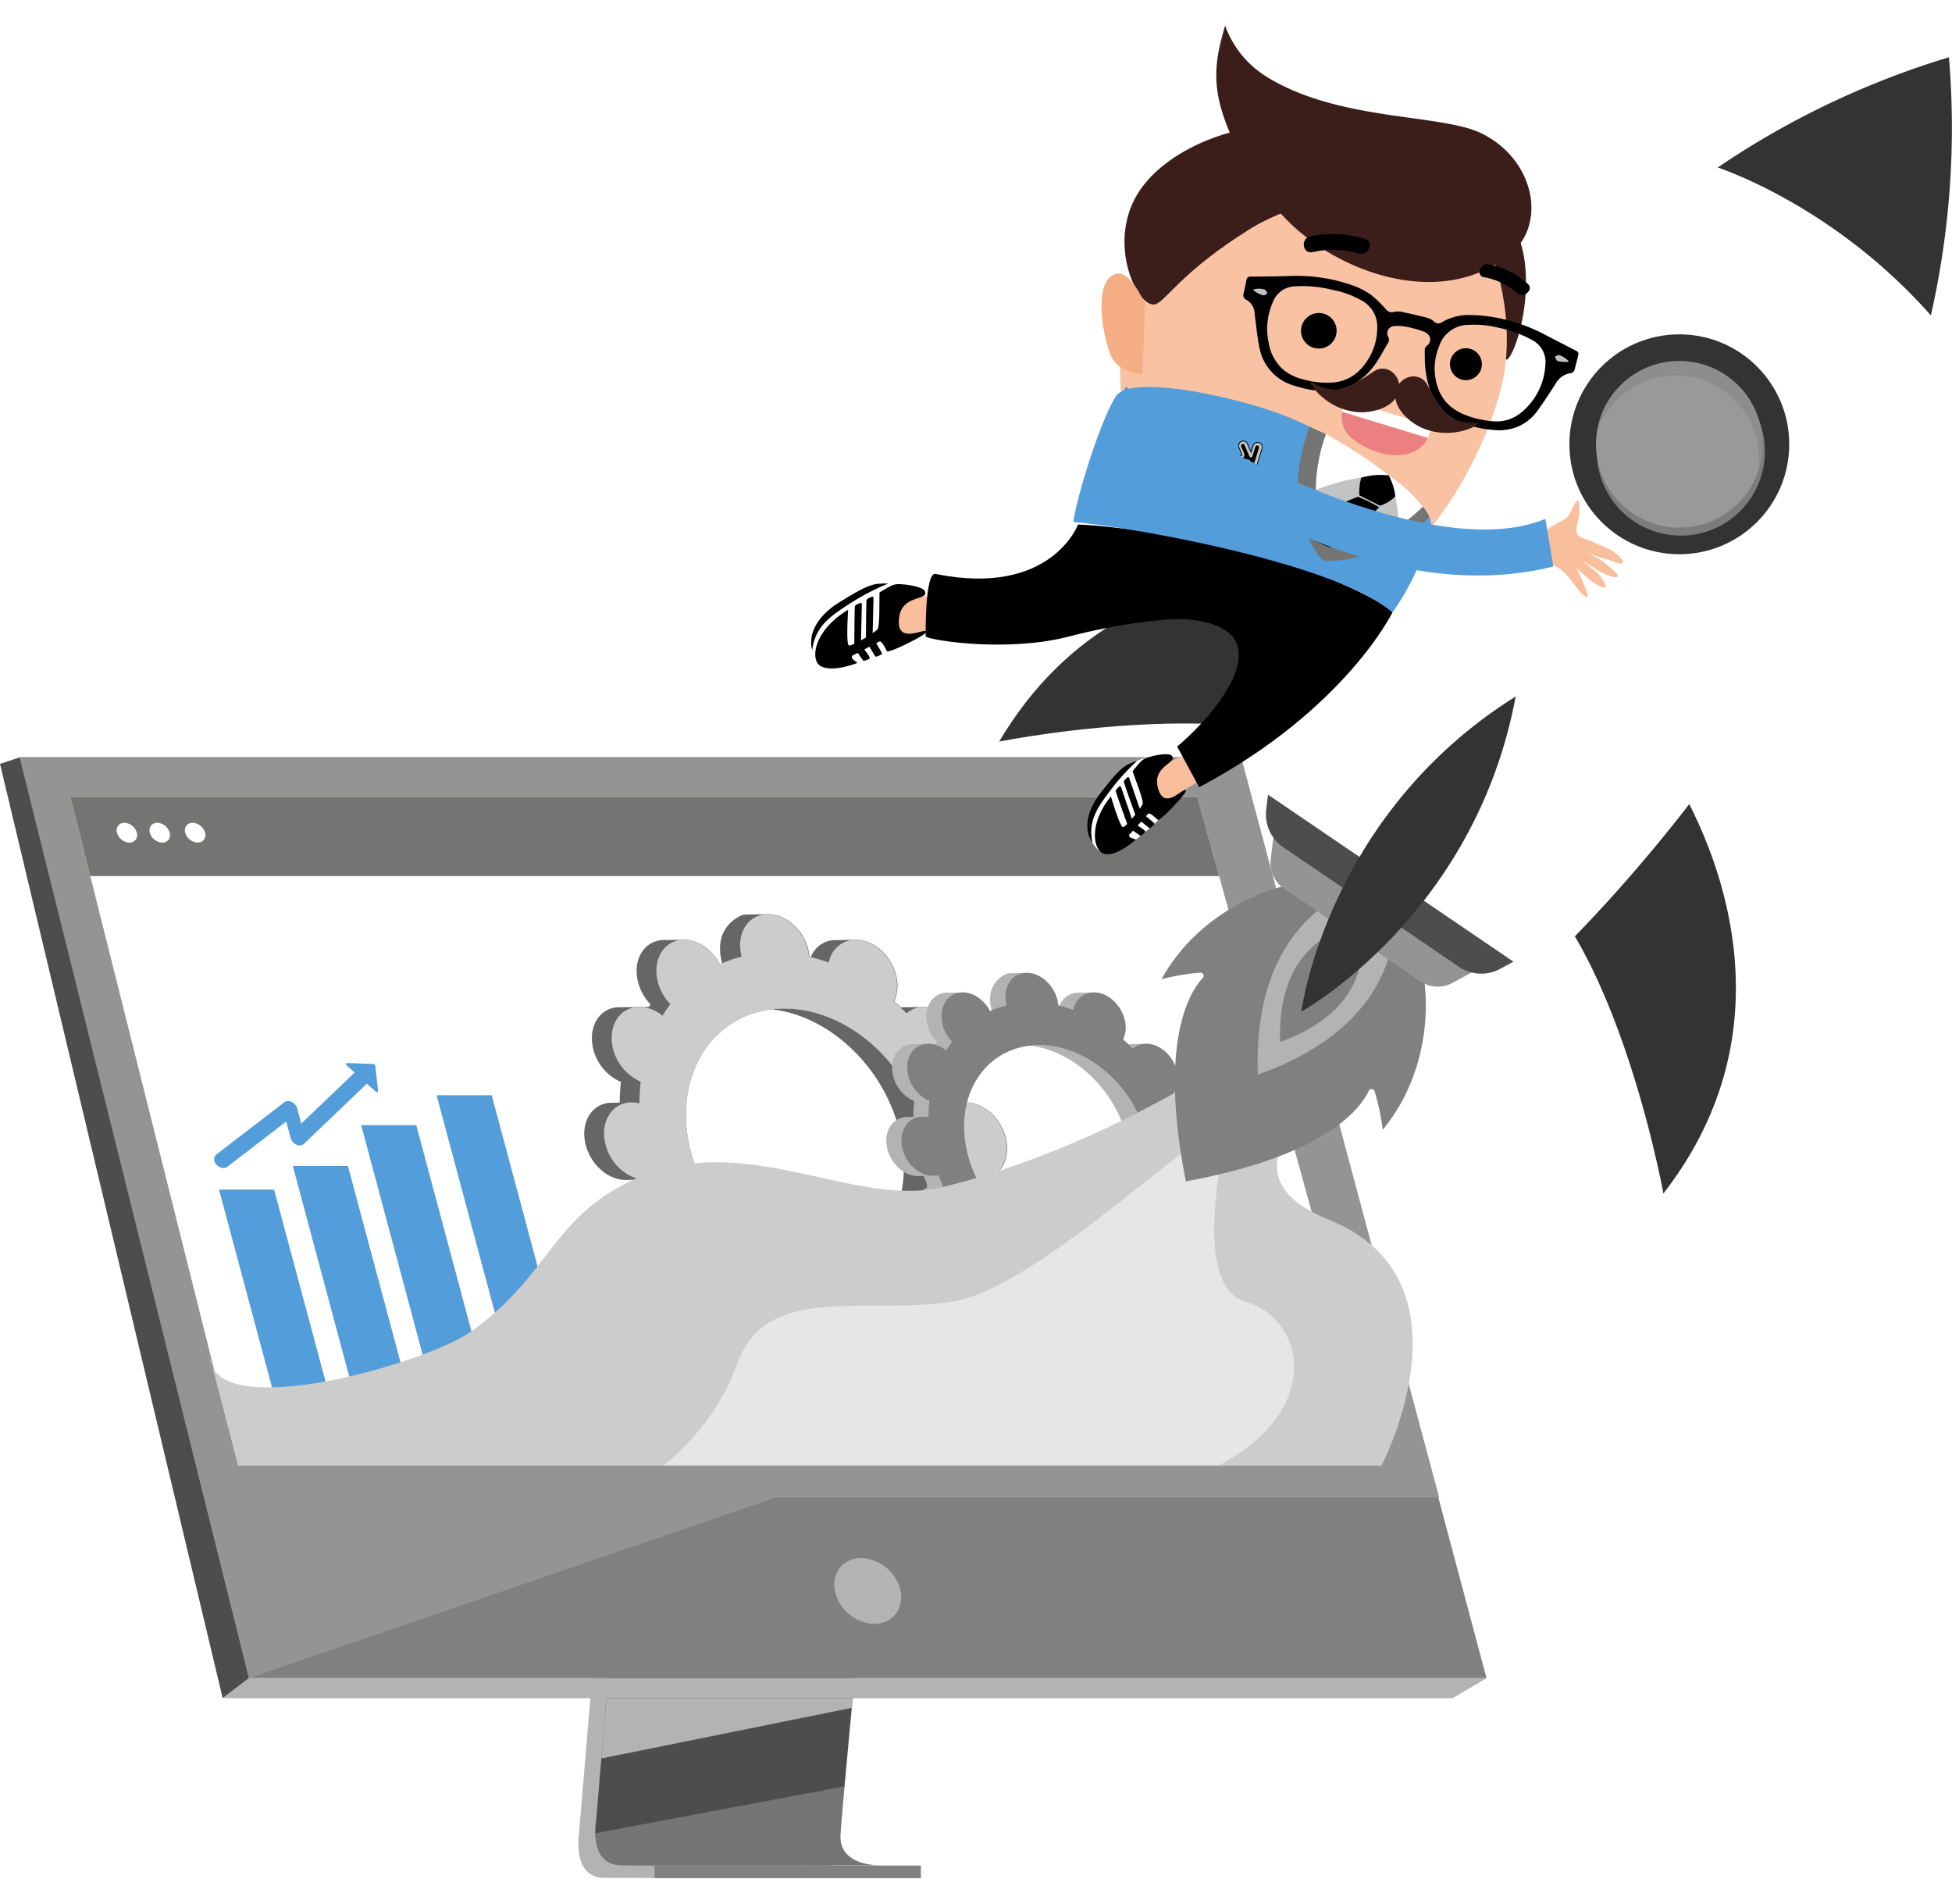 <svg xmlns="http://www.w3.org/2000/svg" xmlns:xlink="http://www.w3.org/1999/xlink" width="481" height="469" viewBox="0 0 481 469">
  <defs>
    <clipPath id="clip-path">
      <rect id="Rettangolo_209" data-name="Rettangolo 209" width="481" height="469" transform="translate(725 4313)" fill="#d9d9d9"/>
    </clipPath>
    <linearGradient id="linear-gradient" x1="-4.577" y1="-1.338" x2="-3.961" y2="-1.338" gradientUnits="objectBoundingBox">
      <stop offset="0" stop-color="#efefef"/>
      <stop offset="0.04" stop-color="#f0f0f0"/>
      <stop offset="0.5" stop-color="#fbfbfb"/>
      <stop offset="1" stop-color="#fff"/>
    </linearGradient>
  </defs>
  <g id="Raggruppa_317" data-name="Raggruppa 317" transform="translate(-725 -4313)">
    <g id="Gruppo_di_maschere_1" data-name="Gruppo di maschere 1" clip-path="url(#clip-path)">
      <g id="MrK_MARKETING_AUTOMATION" data-name="MrK MARKETING AUTOMATION" transform="translate(724.032 4305.635)">
        <path id="Tracciato_183" data-name="Tracciato 183" d="M158.072,287.543,143.6,459.569s-1.515,10.425,6.239,10.445c12.754.029,63.477,0,63.477,0s-9.6-2.168-9.482-7.057c.136-5.755,16.911-177.045,16.911-177.045l-62.679,1.626Z" fill="#b3b3b3"/>
        <path id="Tracciato_184" data-name="Tracciato 184" d="M217.435,466.892c-2.507.01-50.956.16-63.376,0-5.411-.068-6.36-4.811-6.408-7.884a15.143,15.143,0,0,1,.165-2.56l.378-4.472.958-11.4L150,430.509l1.089-12.937L152,406.652l10.28-122.236,62.679-1.626S217.9,354.472,212.9,406.652c-.557,5.813-1.089,11.389-1.578,16.592-.16,1.66-.31,3.286-.46,4.869-.465,4.937-.886,9.472-1.254,13.475-.194,2.11-.373,4.07-.537,5.866-.639,7.037-1.012,11.529-1.016,12.386a7.438,7.438,0,0,0,.121,1.394c1.031,5.484,8.315,5.663,9.259,5.663Z" fill="#4d4d4d"/>
        <path id="Tracciato_185" data-name="Tracciato 185" d="M5.856,193.932,41.1,335.489l4.826,19.384L62.335,420.8H367.269l-60.5-226.873Z" fill="gray"/>
        <path id="Tracciato_186" data-name="Tracciato 186" d="M5.852,193.932.968,195.558,55.84,425.732l6.5-4.927Z" fill="#4d4d4d"/>
        <path id="Tracciato_187" data-name="Tracciato 187" d="M55.84,425.732H358.9l8.368-4.927H62.335Z" fill="#b3b3b3"/>
        <rect id="Rettangolo_218" data-name="Rettangolo 218" width="65.617" height="3.117" transform="translate(162.268 466.959)" fill="gray"/>
        <path id="Tracciato_188" data-name="Tracciato 188" d="M211.2,425.727l-.339,2.386-61.706,12.468L150,430.514l.4-4.787Z" fill="#b3b3b3"/>
        <path id="Tracciato_189" data-name="Tracciato 189" d="M217.435,466.892c-2.507.01-50.956.16-63.376,0-5.411-.068-6.36-4.811-6.408-7.884l61.416-11.553c-.639,7.037-1.012,11.529-1.016,12.386a7.438,7.438,0,0,0,.121,1.394c1.031,5.484,8.315,5.663,9.259,5.663Z" fill="#b3b3b3" opacity="0.4"/>
        <path id="Tracciato_190" data-name="Tracciato 190" d="M196.289,374.877,62.335,420.8,45.922,354.873Z" fill="#b3b3b3" opacity="0.4"/>
        <path id="Tracciato_191" data-name="Tracciato 191" d="M5.852,193.932H306.773l48.822,182.335H51.247Z" fill="#949494"/>
        <path id="Tracciato_192" data-name="Tracciato 192" d="M222.885,399.315a10.313,10.313,0,0,0-9.67-8.1c-4.472,0-7.391,3.625-6.524,8.1a10.313,10.313,0,0,0,9.67,8.1C220.833,407.412,223.751,403.787,222.885,399.315Z" fill="#b3b3b3"/>
        <path id="Tracciato_193" data-name="Tracciato 193" d="M341.4,368.367H59.654L27.748,241.258,25.3,231.51l-2.086-8.315L18.32,203.7H296.008l5.372,19.5,2.294,8.315,2.686,9.748Z" fill="#fff"/>
        <path id="Tracciato_194" data-name="Tracciato 194" d="M301.381,223.195H23.213L18.32,203.7H296.008Z" fill="#747473"/>
        <g id="Raggruppa_223" data-name="Raggruppa 223">
          <path id="Tracciato_195" data-name="Tracciato 195" d="M31.635,210.073a1.843,1.843,0,0,0-1.83,2.439,3.33,3.33,0,0,0,3.044,2.439,1.843,1.843,0,0,0,1.83-2.439A3.33,3.33,0,0,0,31.635,210.073Z" fill="#fff"/>
          <path id="Tracciato_196" data-name="Tracciato 196" d="M39.732,210.073a1.843,1.843,0,0,0-1.83,2.439,3.33,3.33,0,0,0,3.044,2.439,1.843,1.843,0,0,0,1.83-2.439A3.33,3.33,0,0,0,39.732,210.073Z" fill="#fff"/>
          <path id="Tracciato_197" data-name="Tracciato 197" d="M51.5,212.508a3.33,3.33,0,0,0-3.044-2.439,1.843,1.843,0,0,0-1.83,2.439,3.33,3.33,0,0,0,3.044,2.439A1.843,1.843,0,0,0,51.5,212.508Z" fill="#fff"/>
        </g>
        <path id="Tracciato_198" data-name="Tracciato 198" d="M229.37,288.53c3.185,18.053-7.357,32.69-23.537,32.69-1.055,0-2.134-.726-3.18-.852,14.409-1.738,23.455-14.961,20.483-31.838s-16.892-30.763-31.915-32.5a25.733,25.733,0,0,1,3.083-.184c16.18,0,31.881,14.636,35.066,32.685Z" fill="#666"/>
        <path id="Tracciato_199" data-name="Tracciato 199" d="M242.313,297.969c4.608,0,7.594-4.259,6.665-9.511s-5.411-9.511-10.019-9.511c-.232,0-.455.019-.678.039a61,61,0,0,0-2.372-5.677c2.323-1.607,3.538-4.753,2.9-8.373-.9-5.1-5.15-9.259-9.608-9.5l-5.426.068a7.1,7.1,0,0,0-.8.044q-.82-.777-1.665-1.51a9.388,9.388,0,0,0,.644-5.648c-.924-5.251-5.411-9.511-10.019-9.511h-.106l-4.521.087c-.131,0-.257-.01-.387-.01-.227,0-.45.01-.673.029h0a6.459,6.459,0,0,0-3.335,1.292,6.933,6.933,0,0,0-2.149,2.856c-.111-.024-.218-.053-.324-.077-.029-.319-.073-.644-.126-.968-.924-5.251-5.411-9.511-10.019-9.511l-4.951.082h-.068c-.077,0-.155,0-.232,0h-.092a6.571,6.571,0,0,0-1.045.126h0c-.218.077-7.492,2.715-5,11.882l-.508.223a12.378,12.378,0,0,0-4.032-4.506c-3.2-1.96-5.29-1.5-5.566-1.462l-4.317.019h0c-4.5.121-7.391,4.332-6.476,9.511a12.331,12.331,0,0,0,3.272,6.36c-.15.2-.3.407-.445.615l-1.5.015q-.334-.029-.668-.029a6.541,6.541,0,0,0-.823.048l-3.819.039h-.378c-.184,0-.358,0-.532.019h-.01c-.15.01-.3.024-.44.044-4.037.561-6.539,4.574-5.682,9.448a11.946,11.946,0,0,0,6.984,8.9,48.6,48.6,0,0,0-.3,5.092l-1.67.029c-.073,0-.145,0-.218,0-.174,0-.344.01-.513.019h-.319a.1.1,0,0,0,0,.029c-4.133.474-6.713,4.53-5.842,9.467.924,5.251,5.411,9.511,10.019,9.511l1.873-.029q.661,1.837,1.438,3.625c-3.223,1.176-5.092,4.806-4.332,9.109.891,5.053,5.072,9.182,9.491,9.491h.01c.174.01.344.019.518.019.227,0,.455-.015.673-.034l4.235-.044h.111a6.882,6.882,0,0,0,1.665-.2c.687.692,1.384,1.37,2.1,2.028a9.2,9.2,0,0,0-.862,6.089c.924,5.256,5.411,9.511,10.019,9.511l4.908-.077h.111a6.511,6.511,0,0,0,6.089-4.017c.557.15,1.113.29,1.675.421.029.315.068.639.126.968.924,5.251,5.411,9.511,10.019,9.511l5.009-.077h.339v-.01c4.414-.2,7.231-4.38,6.331-9.5-.058-.324-.126-.649-.213-.968.16-.039.319-.087.479-.126a9.894,9.894,0,0,0,7.4,3.882l4.826-.087c.063,0,.126.01.189.01,4.608,0,7.594-4.259,6.665-9.511a12.278,12.278,0,0,0-2.386-5.343c.624-.8,1.21-1.631,1.767-2.493h5.769c4.608,0,7.594-4.259,6.665-9.511a12.068,12.068,0,0,0-6.394-8.639c.126-1.346.189-2.71.2-4.1.232.019.46.039.692.039ZM205.63,320.533c-16.229,0-31.935-14.481-35.086-32.351s7.449-32.351,23.678-32.351,31.935,14.486,35.086,32.351-7.449,32.351-23.678,32.351Z" fill="#666"/>
        <path id="Tracciato_200" data-name="Tracciato 200" d="M242.206,297.969c4.608,0,7.589-4.259,6.665-9.511s-5.411-9.511-10.019-9.511c-.232,0-.455.019-.678.039a60.987,60.987,0,0,0-2.372-5.677c2.323-1.607,3.543-4.753,2.9-8.373-.924-5.251-5.411-9.511-10.019-9.511a6.46,6.46,0,0,0-4.322,1.583q-1.532-1.554-3.161-2.972a9.389,9.389,0,0,0,.644-5.648c-.924-5.251-5.411-9.511-10.019-9.511a6.7,6.7,0,0,0-6.612,5.61,42.085,42.085,0,0,0-4.893-1.428c-.029-.319-.068-.639-.126-.968-.924-5.251-5.411-9.511-10.019-9.511s-7.589,4.259-6.665,9.511c.058.329.131.649.213.968a31.317,31.317,0,0,0-5.353,1.844c-1.844-3.524-5.29-6.026-8.819-6.026-4.608,0-7.589,4.259-6.665,9.511a12.3,12.3,0,0,0,3.272,6.36,34.3,34.3,0,0,0-1.931,2.856,9.159,9.159,0,0,0-5.7-2.183c-4.608,0-7.589,4.259-6.665,9.511a11.946,11.946,0,0,0,6.984,8.9,48.427,48.427,0,0,0-.31,5.353,8,8,0,0,0-1.883-.242c-4.608,0-7.589,4.259-6.665,9.511s5.411,9.511,10.019,9.511a6.761,6.761,0,0,0,1.8-.242c.46,1.3.968,2.58,1.515,3.833-3.228,1.176-5.092,4.806-4.332,9.109.924,5.251,5.411,9.511,10.019,9.511a6.445,6.445,0,0,0,4.908-2.154q1.859,2.055,3.872,3.906a9.2,9.2,0,0,0-.862,6.089c.924,5.251,5.411,9.511,10.019,9.511a6.7,6.7,0,0,0,6.607-5.59,42.492,42.492,0,0,0,6.176,1.912c.029.319.073.639.126.968.924,5.251,5.411,9.511,10.019,9.511s7.589-4.259,6.665-9.511c-.058-.329-.131-.649-.213-.968a31.039,31.039,0,0,0,4.559-1.5c1.926,3.069,5.1,5.174,8.33,5.174,4.608,0,7.589-4.259,6.665-9.511a12.2,12.2,0,0,0-2.386-5.343,34.829,34.829,0,0,0,2.72-4.037,8.836,8.836,0,0,0,4.821,1.544c4.608,0,7.589-4.259,6.665-9.511a12.059,12.059,0,0,0-6.394-8.639c.121-1.341.189-2.71.2-4.1.232.019.46.039.692.039ZM205.63,320.533c-16.229,0-31.935-14.486-35.086-32.351s7.449-32.351,23.678-32.351,31.935,14.481,35.086,32.351-7.449,32.351-23.678,32.351Z" fill="#ccc"/>
        <g id="Raggruppa_224" data-name="Raggruppa 224">
          <path id="Tracciato_201" data-name="Tracciato 201" d="M283.923,289.828c2.435,13.8-5.624,24.989-18,24.989a23.418,23.418,0,0,1-2.43-.649c11.016-1.326,17.932-11.437,15.658-24.341s-12.913-23.523-24.4-24.849a19.83,19.83,0,0,1,2.357-.14C269.485,264.838,281.488,276.029,283.923,289.828Z" fill="#b3b3b3"/>
          <path id="Tracciato_202" data-name="Tracciato 202" d="M293.816,297.044c3.524,0,5.8-3.257,5.1-7.27s-4.138-7.27-7.662-7.27c-.179,0-.348.015-.518.029a45.08,45.08,0,0,0-1.815-4.342,6.25,6.25,0,0,0,2.217-6.4c-.687-3.9-3.935-7.076-7.347-7.265l-4.148.053a5.039,5.039,0,0,0-.61.034c-.421-.4-.842-.779-1.273-1.157a7.164,7.164,0,0,0,.494-4.317c-.707-4.017-4.138-7.27-7.662-7.27h-.082l-3.456.063c-.1,0-.2-.01-.3-.01-.174,0-.344.01-.513.024h0a4.884,4.884,0,0,0-2.551.992,5.337,5.337,0,0,0-1.646,2.183c-.082-.019-.165-.044-.247-.058-.019-.242-.053-.489-.1-.741-.707-4.017-4.138-7.27-7.657-7.27l-3.785.063h-.048c-.058,0-.121,0-.179,0h-.073a4.86,4.86,0,0,0-.8.1h0c-.165.058-5.731,2.076-3.828,9.085l-.387.169a9.479,9.479,0,0,0-3.083-3.446c-2.449-1.5-4.041-1.147-4.254-1.118l-3.3.015h0c-3.441.092-5.648,3.311-4.951,7.27a9.425,9.425,0,0,0,2.5,4.864c-.116.155-.227.31-.339.469l-1.147.01c-.169-.015-.339-.024-.508-.024a5.365,5.365,0,0,0-.629.034l-2.919.029h-.286q-.211,0-.407.015h-.01c-.111.01-.227.019-.339.034-3.088.431-5,3.5-4.342,7.221a9.131,9.131,0,0,0,5.339,6.8,36.536,36.536,0,0,0-.232,3.891l-1.278.019c-.053,0-.111,0-.165,0-.136,0-.261,0-.392.015h-.242v.019c-3.161.363-5.13,3.465-4.467,7.236.707,4.017,4.138,7.27,7.662,7.27l1.433-.024c.339.939.7,1.863,1.1,2.768-2.464.9-3.891,3.674-3.311,6.965.682,3.862,3.877,7.018,7.255,7.255h.01c.131.01.261.015.4.015.174,0,.348-.01.513-.024l3.238-.034h.082a5.181,5.181,0,0,0,1.273-.155c.523.532,1.06,1.05,1.6,1.549a7.016,7.016,0,0,0-.658,4.656c.707,4.017,4.138,7.27,7.662,7.27l3.751-.058h.082a4.982,4.982,0,0,0,4.656-3.069c.426.116.852.223,1.283.319.024.242.053.489.1.741.707,4.017,4.138,7.27,7.662,7.27l3.828-.058h.261v0c3.374-.155,5.527-3.344,4.84-7.265-.044-.247-.1-.494-.165-.741.121-.029.242-.068.368-.1a7.564,7.564,0,0,0,5.653,2.967l3.693-.063c.048,0,.1,0,.145,0,3.524,0,5.8-3.257,5.1-7.27a9.363,9.363,0,0,0-1.825-4.085c.479-.61.924-1.249,1.35-1.907h4.409c3.524,0,5.8-3.257,5.1-7.275a9.227,9.227,0,0,0-4.888-6.607q.145-1.539.15-3.136c.174.015.353.029.528.029Zm-28.043,17.25c-12.405,0-24.413-11.074-26.824-24.733s5.7-24.733,18.1-24.733,24.418,11.074,26.824,24.733S278.178,314.294,265.773,314.294Z" fill="#b3b3b3"/>
          <path id="Tracciato_203" data-name="Tracciato 203" d="M293.734,297.044c3.524,0,5.8-3.257,5.1-7.27s-4.138-7.275-7.662-7.275c-.179,0-.348.015-.518.029a45.6,45.6,0,0,0-1.815-4.342,6.261,6.261,0,0,0,2.222-6.4c-.707-4.017-4.138-7.27-7.662-7.27a4.936,4.936,0,0,0-3.306,1.21c-.779-.794-1.588-1.549-2.415-2.27a7.16,7.16,0,0,0,.494-4.317c-.707-4.017-4.138-7.275-7.662-7.275a5.12,5.12,0,0,0-5.053,4.288,32.056,32.056,0,0,0-3.741-1.094c-.019-.242-.053-.489-.1-.741-.707-4.017-4.138-7.27-7.662-7.27s-5.8,3.257-5.1,7.27a7.461,7.461,0,0,0,.165.741,23.834,23.834,0,0,0-4.09,1.408c-1.408-2.7-4.046-4.608-6.742-4.608-3.524,0-5.8,3.257-5.1,7.275a9.443,9.443,0,0,0,2.5,4.864c-.523.7-1.016,1.428-1.476,2.183a7.02,7.02,0,0,0-4.361-1.67c-3.524,0-5.8,3.257-5.1,7.27a9.131,9.131,0,0,0,5.339,6.8,36.484,36.484,0,0,0-.237,4.09,6.033,6.033,0,0,0-1.437-.184c-3.524,0-5.8,3.257-5.1,7.275s4.138,7.27,7.657,7.27a5.268,5.268,0,0,0,1.375-.184q.53,1.488,1.157,2.933c-2.468.9-3.891,3.674-3.311,6.96.707,4.017,4.138,7.27,7.662,7.27a4.92,4.92,0,0,0,3.751-1.65c.944,1.045,1.936,2.042,2.962,2.986a7.021,7.021,0,0,0-.658,4.656c.707,4.017,4.138,7.27,7.657,7.27A5.127,5.127,0,0,0,256.533,323a32.632,32.632,0,0,0,4.724,1.462c.019.242.053.489.1.741.707,4.017,4.138,7.27,7.657,7.27s5.8-3.257,5.1-7.27a7.46,7.46,0,0,0-.165-.741,24.476,24.476,0,0,0,3.485-1.147,7.89,7.89,0,0,0,6.37,3.954c3.524,0,5.8-3.257,5.1-7.27a9.363,9.363,0,0,0-1.825-4.085,26.263,26.263,0,0,0,2.076-3.088,6.743,6.743,0,0,0,3.688,1.181c3.524,0,5.8-3.257,5.1-7.27a9.227,9.227,0,0,0-4.888-6.607c.092-1.026.145-2.072.15-3.136.174.015.353.029.528.029Zm-27.961,17.25c-12.405,0-24.418-11.074-26.824-24.733s5.7-24.733,18.1-24.733,24.413,11.074,26.824,24.733S278.178,314.294,265.773,314.294Z" fill="gray"/>
        </g>
        <g id="Raggruppa_225" data-name="Raggruppa 225">
          <path id="Tracciato_204" data-name="Tracciato 204" d="M54.935,300.427l15.285,57.05H83.8l-15.29-57.05Z" fill="#549ddb"/>
          <path id="Tracciato_205" data-name="Tracciato 205" d="M73.119,294.6l16.848,62.877h13.576L86.7,294.6Z" fill="#549ddb"/>
          <path id="Tracciato_206" data-name="Tracciato 206" d="M89.967,284.566,109.5,357.477h13.576l-19.534-72.911Z" fill="#549ddb"/>
          <path id="Tracciato_207" data-name="Tracciato 207" d="M122.129,277.181H108.548l19.539,72.906h13.576Z" fill="#549ddb"/>
          <path id="Tracciato_208" data-name="Tracciato 208" d="M56.943,294.852l14.549-11.185,1.1,4.1a2.529,2.529,0,0,0,1.418,1.6,1.648,1.648,0,0,0,1.825-.179l15.541-14.854,2.173,1.955c.261.237.62.131.586-.179l-.7-6.219a.5.5,0,0,0-.455-.416l-6.452-.208c-.315-.01-.392.353-.126.6l1.941,1.742L75.2,284.17l-1.007-3.761a2.536,2.536,0,0,0-1.346-1.563,1.756,1.756,0,0,0-1.8.058L54.223,291.836a1.68,1.68,0,0,0,.111,2.464,2.4,2.4,0,0,0,1.728.828,1.429,1.429,0,0,0,.881-.281Z" fill="#549ddb"/>
        </g>
        <path id="Tracciato_209" data-name="Tracciato 209" d="M52.728,341.873l.571,2.222A6.033,6.033,0,0,1,52.728,341.873Z" fill="#c1e0ff"/>
        <path id="Tracciato_210" data-name="Tracciato 210" d="M341.418,368.348H59.639L53.3,344.094c5.842,12.541,53.308-1.181,63.952-8.814,19.452-14.046,19.6-27.874,39.732-37.259,27.264-12.72,54.528,7.2,76.454,1.757,67.248-16.659,123-71.154,124.714-72.872-18.881,43.711-64.881,66.711-29.52,81.042,36.688,14.869,12.792,60.4,12.792,60.4Z" fill="#ccc"/>
        <path id="Tracciato_211" data-name="Tracciato 211" d="M301.361,368.348H164.577c5.842-4.8,13.828-13.112,18.058-25.042,7.163-20.135,31.635-11.824,53.241-15.3,21.64-3.475,65.288-47.529,66.783-42.452.8,2.715-8.959,38.512,5.372,42.564,14.152,3.979,19.564,26.335-6.665,40.235Z" fill="#e6e6e6"/>
        <path id="Tracciato_212" data-name="Tracciato 212" d="M351.979,249.418l-34.834-23.7s-19.564,4.2-29.97,22.879a58.546,58.546,0,0,1,9.569-1.607.779.779,0,0,1,.6,1.316c-3.32,3.557-10.909,15.851-4.167,50.1,34.331-6.3,42.98-17.874,45.066-22.274a.782.782,0,0,1,1.447.073A58.9,58.9,0,0,1,341.7,285.7c13.552-16.543,10.271-36.276,10.271-36.276Z" fill="gray"/>
        <path id="Tracciato_213" data-name="Tracciato 213" d="M343.7,223.925v.01s-34.355,2.527-32.791,48.192v-.01C353.963,256.8,343.7,223.925,343.7,223.925Z" fill="#b3b3b3"/>
        <path id="Tracciato_214" data-name="Tracciato 214" d="M336,235.241h0s-20.527,1.52-19.593,28.808h0C342.134,254.887,336,235.241,336,235.241Z" fill="gray"/>
        <g id="Raggruppa_226" data-name="Raggruppa 226">
          <path id="Tracciato_215" data-name="Tracciato 215" d="M314.875,212.483l-.789,6.607a7.582,7.582,0,0,0,3.267,7.173l16.79,11.423.024.019,16.79,11.423a7.6,7.6,0,0,0,7.875.4l5.856-3.161-49.8-33.88Z" fill="#949494"/>
          <path id="Tracciato_216" data-name="Tracciato 216" d="M314,198.336l-1.021,8.514a9.782,9.782,0,0,0,4.206,9.245l21.625,14.714.034.024,21.625,14.714a9.767,9.767,0,0,0,10.14.518l7.546-4.075L314,198.341Z" fill="#4d4d4d"/>
        </g>
        <g id="Raggruppa_227" data-name="Raggruppa 227">
          <path id="Tracciato_217" data-name="Tracciato 217" d="M409.813,193s41.842,55.893,1.041,108.4c0,0-14.109-78.1-45.947-85.1L409.813,193Z" fill="#333"/>
          <path id="Tracciato_218" data-name="Tracciato 218" d="M348.388,151.213s-67.354-18.387-101.21,38.841c0,0,77.828-15.561,96.032,11.481Z" fill="#333"/>
        </g>
        <path id="Tracciato_219" data-name="Tracciato 219" d="M476.751,85.093a208.567,208.567,0,0,0,4.467-63.6l-.053.058.034-.068a208.593,208.593,0,0,0-56.982,27.158,135.791,135.791,0,0,1,52.529,36.455Z" fill="#333"/>
        <path id="Tracciato_220" data-name="Tracciato 220" d="M476.2,87.45l0,0,.537-2.362c-24.108-27.366-52.529-36.455-52.529-36.455l-2.531,1.728h0C355.038,96.443,319.826,171.73,310.679,193.52a8.013,8.013,0,0,0,2.889,9.714l4.124,2.807,52.331,35.6,3.688,2.512a8.013,8.013,0,0,0,10.1-.876c16.911-16.514,74.009-76.909,92.387-155.826Z" fill="url(#linear-gradient)"/>
        <circle id="Ellisse_12" data-name="Ellisse 12" cx="27.085" cy="27.085" r="27.085" transform="translate(387.689 89.735)" fill="#333"/>
        <circle id="Ellisse_13" data-name="Ellisse 13" cx="20.725" cy="20.725" r="20.725" transform="translate(387.445 109.03) rotate(-25.95)" fill="#7c7c7c"/>
        <circle id="Ellisse_14" data-name="Ellisse 14" cx="20.532" cy="20.532" r="20.532" transform="translate(385.739 116.816) rotate(-45)" fill="#999"/>
        <g id="Raggruppa_228" data-name="Raggruppa 228" opacity="0.08">
          <path id="Tracciato_221" data-name="Tracciato 221" d="M425.451,103.451a20.5,20.5,0,0,1,8.741,19.97,20.516,20.516,0,1,0-39.713-9.6,20.3,20.3,0,0,1,2.449-4.947A20.529,20.529,0,0,1,425.451,103.451Z"/>
        </g>
        <path id="Tracciato_222" data-name="Tracciato 222" d="M374.451,178.942c-46.624,29.2-52.82,77.644-52.82,77.644s42.786-23.557,52.82-77.644Z" fill="#333"/>
        <g id="Raggruppa_233" data-name="Raggruppa 233">
          <g id="Raggruppa_229" data-name="Raggruppa 229">
            <path id="Tracciato_223" data-name="Tracciato 223" d="M223.659,163.6c-2.406-.242-1.955-9.487.847-9.206,2.406.242,18.823-1.07,18.823-1.07l.571,7.1s-12.536,1.762-15.328,2.406c-2.459.566-3.678,1.225-4.913.77Z" fill="#f9be9b" fill-rule="evenodd"/>
            <path id="Tracciato_224" data-name="Tracciato 224" d="M220.237,155.618s-1.66,4.772-.862,6.945a11.824,11.824,0,0,1,.184,5.3c-.881.7-6.505,2.541-7.391,2.851a52.988,52.988,0,0,1-6.268.416l-3.606-.557a7.754,7.754,0,0,1-1.3-4.947s1.36-4.027,2.527-5.179,4.361-3.567,4.361-3.567l5.15-3.219,3.64-1.825,3.117-.7s3.64-.145,3.833.469-3.388,4.017-3.388,4.017Z" fill="#fff"/>
            <path id="Tracciato_225" data-name="Tracciato 225" d="M216.012,163.192c.068-2.667.116-5.329.189-8,.015-.624-.01-.871-.271-.837-.542.145-1.413.542-1.437.886-.087,1.336-.111,5.6-.136,8.3,0,.3-.053,1.2.106,1.321.378.3.915-.058,1.467.2.029-.707.063-1.287.077-1.868Z" fill-rule="evenodd"/>
            <path id="Tracciato_226" data-name="Tracciato 226" d="M213.142,164.722c.063-2.667.116-5.329.189-8,.015-.624-.01-.866-.276-.832-.542.15-1.413.542-1.437.886-.087,1.336-.111,5.6-.136,8.3,0,.3-.053,1.2.111,1.321.378.29.91-.058,1.467.2.029-.707.068-1.287.082-1.868Z" fill-rule="evenodd"/>
            <path id="Tracciato_227" data-name="Tracciato 227" d="M215.2,169.673c.227-.155-.029-.6-.421-1.162s-.77-1.094-1.152-1.641a5.066,5.066,0,0,1-1.588.905c.576.828,1.287,1.878,1.578,2.26.223.3,1.065-.121,1.583-.368Z" fill-rule="evenodd"/>
            <path id="Tracciato_228" data-name="Tracciato 228" d="M218.195,168.6c.242-.15.019-.494-.339-1.108s-.707-1.205-1.06-1.805a5.377,5.377,0,0,1-1.665.866c.528.91,1.21,2.047,1.481,2.464.208.329,1.041-.184,1.588-.416Z" fill-rule="evenodd"/>
            <path id="Tracciato_229" data-name="Tracciato 229" d="M228.843,152.985c1.166,2.415-5.489.784-6.3,6.34-1.118,7.575,7.081,2.159,6.621,3.809-.2.726-8.189,4.748-9.593,4.734-.465-.837-1.389-2.749-1.946-2.468-1.263.649-5.256,2.831-6.65,3.495-.494.8,1.1,1.452,1.21,1.82-5.3,1.931-8.9,1.66-9.874-.145-1.442-2.672.45-8.7,7.657-12.976,0,0-.615,8.852.237,8.8,1.181,0,6.292-3.209,7-3.993.62-.973.387-7.429.508-9.094,1.055-.61,2.928-1.868,4.07-2a7.7,7.7,0,0,1,1.307,0c2.052.121,5.3.707,5.765,1.675Z"/>
            <path id="Tracciato_230" data-name="Tracciato 230" d="M219.792,151.136a60.959,60.959,0,0,0-10.89,5.9c-4.888,3.17-7.139,5.779-7.807,10.5-.968-3.524.76-8.107,6.694-11.781,4.264-2.638,6.592-4,9.032-4.5a16.579,16.579,0,0,1,2.972-.121Z"/>
          </g>
          <g id="Raggruppa_230" data-name="Raggruppa 230">
            <path id="Tracciato_231" data-name="Tracciato 231" d="M288.54,204.376c-2.168.557-4.734-7.618-2.212-8.272,2.163-.557,16.016-6.955,16.016-6.955l2.768,5.987s-10.329,5.547-12.55,7C290.607,203.413,289.755,204.376,288.54,204.376Z" fill="#f9be9b" fill-rule="evenodd"/>
            <path id="Tracciato_232" data-name="Tracciato 232" d="M283.013,198.534s.082,4.68,1.476,6.311a10.951,10.951,0,0,1,1.859,4.55c-.542.891-4.84,4.293-5.508,4.84a48.448,48.448,0,0,1-5.314,2.367l-3.311.668a7.209,7.209,0,0,1-2.715-3.882s-.106-3.935.537-5.31,2.647-4.5,2.647-4.5l3.446-4.443,2.58-2.749,2.483-1.607s3.117-1.292,3.48-.823-1.655,4.574-1.655,4.574Z" fill="#fff"/>
            <path id="Tracciato_233" data-name="Tracciato 233" d="M281.764,206.467c-.794-2.338-1.607-4.671-2.4-7.013-.189-.552-.286-.75-.5-.639-.421.3-1.055.924-.963,1.229.353,1.186,1.694,4.9,2.541,7.255.092.266.334,1.055.518,1.113.421.136.774-.344,1.341-.3-.2-.624-.358-1.137-.528-1.646Z" fill-rule="evenodd"/>
            <path id="Tracciato_234" data-name="Tracciato 234" d="M279.76,208.718c-.8-2.338-1.607-4.671-2.4-7.013-.189-.547-.286-.75-.5-.639-.421.3-1.055.924-.963,1.229.353,1.186,1.694,4.9,2.541,7.255.092.266.334,1.055.518,1.113.421.131.774-.339,1.336-.3-.2-.624-.353-1.142-.528-1.65Z" fill-rule="evenodd"/>
            <path id="Tracciato_235" data-name="Tracciato 235" d="M283.139,212.362c.15-.208-.218-.513-.736-.871s-1.021-.7-1.529-1.055a4.739,4.739,0,0,1-1.089,1.3c.765.537,1.718,1.22,2.1,1.462.29.184.886-.445,1.258-.828Z" fill-rule="evenodd"/>
            <path id="Tracciato_236" data-name="Tracciato 236" d="M285.394,210.465c.165-.208-.14-.436-.649-.852s-1-.818-1.5-1.229a4.818,4.818,0,0,1-1.171,1.283c.75.624,1.709,1.389,2.076,1.67C284.436,211.554,285,210.843,285.394,210.465Z" fill-rule="evenodd"/>
            <path id="Tracciato_237" data-name="Tracciato 237" d="M289.644,193.491c1.791,1.728-4.516,2.439-3.446,7.526,1.457,6.941,6.844-.392,6.97,1.191.053.7-5.6,6.747-6.82,7.187-.673-.576-2.086-1.946-2.483-1.52-.891.968-3.659,4.143-4.661,5.169-.174.852,1.423.91,1.636,1.2-3.988,3.378-7.2,4.288-8.625,3.035-2.11-1.859-2.4-7.7,2.5-13.726,0,0,2.3,7.889,3.025,7.575,1.026-.378,4.443-4.8,4.8-5.711.227-1.045-2.038-6.578-2.468-8.068.721-.866,1.951-2.56,2.894-3.04a7.7,7.7,0,0,1,1.137-.421c1.82-.552,4.83-1.079,5.547-.392Z"/>
            <path id="Tracciato_238" data-name="Tracciato 238" d="M281.188,194.783a56.189,56.189,0,0,0-7.575,8.61c-3.233,4.317-4.351,7.308-3.427,11.621-1.97-2.754-1.936-7.289,2.047-12.376,2.86-3.659,4.448-5.59,6.408-6.8a15.494,15.494,0,0,1,2.546-1.055Z"/>
          </g>
          <path id="Tracciato_239" data-name="Tracciato 239" d="M308.142,142.922c5.363,1.612,28.556,8.7,35.966,15.275,0,0-11.64,24.012-47.646,43.106l-5.421-10.014c11.752-9.946,26.553-29.936,1.457-31.388-4.07-.237-15.851,1.07-28.237,4.3-14.665,3.824-33.266,1.089-35.2,0,0,0-.232-15.982,2.435-15.44,28.469,5.765,35.11-12.168,35.11-12.168,9.9.353,30.144,3.533,41.528,6.321Z"/>
          <path id="Tracciato_240" data-name="Tracciato 240" d="M381.556,145.274l2.909,1.718s1.321.252,4.027,3.887c.755,1.007,3.253,4.182,3.683,3.451.266-.455-1.229-3.819-1.621-4.651-.532-1.113-1.074-2.323-1.074-2.323s2.285,2.076,3.785,3.257c.881.7,3.219,1.946,3.383,1.418s-.978-2.589-2.27-3.664c-1.989-1.65-3.553-2.914-3.553-2.914s3.814,2.459,5.377,3.233c.953.469,3.393,1.244,3.446.605.053-.59-2.827-2.972-3.819-3.693a27.333,27.333,0,0,0-4.022-2.13s3.751,1.413,5.232,1.757c1.287.3,3.524,1.447,3.824.808.431-.934-2.517-3.064-3.63-3.514-1.258-.5-2.2-.978-3.862-1.713-1.157-.513-3.267-.944-3.707-1.713a4.466,4.466,0,0,1,.1-3.044c.373-1.041.653-6.219-.208-5.31-1.234,1.307-1.476,3.78-3.344,4.709-2.56,1.268-5.353,3.412-6.055,2.788l1.394,7.037Z" fill="#f9bf9c"/>
          <g id="Raggruppa_232" data-name="Raggruppa 232">
            <path id="Tracciato_241" data-name="Tracciato 241" d="M314.686,45.952v0Z" fill="#fff" fill-rule="evenodd"/>
            <path id="Tracciato_242" data-name="Tracciato 242" d="M366.18,52.8c1.433.223,9.08,7.928,10.5,19.084,1.592,12.516-3.383,24.994-4.695,24.041-.8-.586.353-7.241-4.2-20.8a70.655,70.655,0,0,0-7.846-14.97s4.463-6.994,6.239-7.362" fill="#3b1e19"/>
            <path id="Tracciato_243" data-name="Tracciato 243" d="M339.225,38.73c-20.633-5.184-49.945,13.257-58.453,38.348-7.391,21.8-2.464,37.627,1.81,46.252l67.335,18.465c14.215-15.764,20.425-34.761,21.645-42.079,4.361-26.136-11.7-55.8-32.336-60.985Z" fill="#f8c2a3"/>
            <path id="Tracciato_244" data-name="Tracciato 244" d="M353.581,137.3c1.423-6.757-22.656-22.1-34.374-26.843-11.626-4.966-39.49-11.21-43.275-5.44-3.611,5.5-9.559,24.229-10.469,30.938,14.767,1.312,64.629,10.159,78.651,22.245a59.818,59.818,0,0,0,9.467-20.9Z" fill="#549ddb"/>
            <path id="Tracciato_245" data-name="Tracciato 245" d="M302.852,13.654c-2.115,7.449-3.63,13.639.073,23.653,3.862,10.551,11.084,21.683,19.9,28.445,12.87,10.188,35.042,16.81,50.414,4.095,8.823-7.3,5.982-22.961-7-29.529-9.956-5.034-35.148-2.928-53.105-14.012a24.55,24.55,0,0,1-10.28-12.652" fill="#3b1e19"/>
            <path id="Tracciato_246" data-name="Tracciato 246" d="M347.294,131.127c-1.1.581-2.464,1.239-4.017,1.888C344.607,132.468,345.948,131.843,347.294,131.127Z" fill="none"/>
            <path id="Tracciato_247" data-name="Tracciato 247" d="M316.017,113.393c.029-.242.063-.474.092-.7C316.075,112.928,316.046,113.161,316.017,113.393Z" fill="none"/>
            <path id="Tracciato_248" data-name="Tracciato 248" d="M317.029,117.226a37.6,37.6,0,0,1,.561-3.969A33.708,33.708,0,0,0,317.029,117.226Z" fill="none"/>
            <path id="Tracciato_249" data-name="Tracciato 249" d="M347.981,130.754c-.218.121-.445.247-.687.373C347.521,131.006,347.753,130.885,347.981,130.754Z" fill="none"/>
            <path id="Tracciato_250" data-name="Tracciato 250" d="M342.846,133.194c-.126.053-.261.106-.387.155C342.589,133.3,342.72,133.242,342.846,133.194Z" fill="none"/>
            <path id="Tracciato_251" data-name="Tracciato 251" d="M343.16,124.481c-2.057-.45-2.444.053-5.271.092a33.566,33.566,0,0,0-13,3.659c0-.015,0-.029,0-.044.392,3.335.571,5.687,1.4,7.952.044-.048,1.718,6.854,1.762,6.805,1.859-2.081,12.642-1.617,17.168-3.175-.015,0,6.35-7.56,6.336-7.56a34.162,34.162,0,0,0-8.388-7.725Z" fill="#c3c3c3"/>
            <path id="Tracciato_252" data-name="Tracciato 252" d="M316.971,118.025c.01-.126.019-.247.029-.373C316.99,117.778,316.98,117.9,316.971,118.025Z" fill="none"/>
            <path id="Tracciato_253" data-name="Tracciato 253" d="M334.671,118.214l-.281-.194-.242-.106c.16.092.315.184.469.276a.527.527,0,0,0,.053.029Z"/>
            <path id="Tracciato_254" data-name="Tracciato 254" d="M337.638,124.84a49.655,49.655,0,0,0-12.424,3.228c0-.015-.726-4.617,2.468-13.789,0,0,9.443,5.2,15.479,10.2C343.16,124.477,339.666,124.564,337.638,124.84Z" fill="#fff"/>
            <path id="Tracciato_255" data-name="Tracciato 255" d="M311.627,39.025c-4.646-.731-21.8,3.93-29.539,14.869-8.678,12.265-1.316,28.614,3.161,28.484,2.725-.077,5.924-7.638,24.389-19.007,5.1-3.136,16.413-7.42,29.384-10.648,0,0-21.819-12.1-27.395-13.7" fill="#3b1e19"/>
            <path id="Tracciato_256" data-name="Tracciato 256" d="M276.058,74.822c-6.355,1.491-2.981,17.932-.76,21.233s7.226,3.456,7.226,3.456l.581-17.206s-3.407-8.335-7.047-7.483Z" fill="#f5ad83"/>
            <path id="Tracciato_257" data-name="Tracciato 257" d="M344.269,127.531c.348,1.021,1.709,7.158,1.152,9.753,0,0,3.325-2.483,6.166-5.068a36.282,36.282,0,0,0-8.393-7.725s.755,2.1,1.074,3.04Z" fill="#fff"/>
            <path id="Tracciato_258" data-name="Tracciato 258" d="M338.461,130.657l2.56,1.292a9.228,9.228,0,0,0,3.78-2.3,14.354,14.354,0,0,0-1.646-5.164,17.292,17.292,0,0,0-6.752.566,13.112,13.112,0,0,0-.474,4.337l2.531,1.273Z"/>
            <path id="Tracciato_259" data-name="Tracciato 259" d="M330.315,89.144a4.382,4.382,0,1,1-4.085-4.661,4.376,4.376,0,0,1,4.085,4.661Z"/>
            <path id="Tracciato_260" data-name="Tracciato 260" d="M366.107,97.343a3.929,3.929,0,1,1-3.664-4.177A3.928,3.928,0,0,1,366.107,97.343Z"/>
            <path id="Tracciato_261" data-name="Tracciato 261" d="M324.434,69.469a22.645,22.645,0,0,1,11.442.368c2.4.658,3.809-2.981,1.384-3.64a26.823,26.823,0,0,0-13.47-.571c-2.435.557-1.82,4.4.639,3.843h0Z"/>
            <path id="Tracciato_262" data-name="Tracciato 262" d="M366.63,75.645a17.116,17.116,0,0,1,8.335,4.027c1.515,1.292,4.022-1.055,2.493-2.357a20.127,20.127,0,0,0-9.753-4.85c-2.028-.368-3.122,2.807-1.074,3.18Z"/>
            <path id="Tracciato_263" data-name="Tracciato 263" d="M309.4,78.651a7.323,7.323,0,0,1,1.8-.537,2.586,2.586,0,0,1,1.505.339c.373.247.528,1.045.61,1.084s-.532.784-.808.813a6.181,6.181,0,0,1-2.284-.518,2.457,2.457,0,0,1-.818-1.181Z" fill="#c3c3c3" fill-rule="evenodd"/>
            <path id="Tracciato_264" data-name="Tracciato 264" d="M387.766,96.622a8.116,8.116,0,0,0-1.258-1.568,3.072,3.072,0,0,0-1.544-.687c-.479-.044-1.113.489-1.205.469a1.686,1.686,0,0,0,.213,1.157,7.591,7.591,0,0,0,2.338,1.045,2.533,2.533,0,0,0,1.452-.416Z" fill="#c3c3c3" fill-rule="evenodd"/>
            <path id="Tracciato_265" data-name="Tracciato 265" d="M330.019,76.42c3.509.9,6.5,1.839,9.012,3.766a28.994,28.994,0,0,1,3.5,3.441,1.78,1.78,0,0,0,1.8.6,5.439,5.439,0,0,1,1.936-.053q3.3.675,6.553,1.529a4.158,4.158,0,0,1,1.525.9,1.485,1.485,0,0,0,1.9.169,13.025,13.025,0,0,1,6.524-1.805,38.571,38.571,0,0,1,7.381.75A42,42,0,0,1,381.44,89.7c2.536,1.321,5.082,2.623,7.623,3.93.881.45.968.586.741,1.544-.252,1.07-.542,2.139-.823,3.2a1.117,1.117,0,0,1-1.045.92,5.035,5.035,0,0,0-3.606,2.556c-1.486,2.28-2.948,4.579-4.559,6.771a11.523,11.523,0,0,1-4.893,3.9,12.1,12.1,0,0,1-5.106.823,28.227,28.227,0,0,1-7.057-1.268,13.485,13.485,0,0,1-9.583-9.317,24.229,24.229,0,0,1-1.065-7.2c0-.678-.053-1.355-.01-2.028a1.245,1.245,0,0,1,.353-.842c1.534-1.1,1.225-2.875-.518-3.591a25.712,25.712,0,0,0-4.395-1.229,11.25,11.25,0,0,0-2.822-.189,1.806,1.806,0,0,0-1.612,2.72A1.5,1.5,0,0,1,342.909,92c-.774,1.249-1.428,2.57-2.226,3.795a17.6,17.6,0,0,1-7.439,6.941,12.493,12.493,0,0,1-5.987,1.026,28.943,28.943,0,0,1-7.439-1.4,12.029,12.029,0,0,1-8.518-9.4c-.5-2.41-.716-4.884-1.05-7.328-.087-.629-.111-1.273-.242-1.9a3.816,3.816,0,0,0-1.926-2.5,1.286,1.286,0,0,1-.678-1.554c.252-1.094.494-2.193.692-3.3a.978.978,0,0,1,1.1-.871c1.278-.015,2.551-.01,3.824-.029,1.8-.029,3.6-.048,5.392-.111A43.1,43.1,0,0,1,330.02,76.42Zm-.92,2.314a29.3,29.3,0,0,0-9.153-.813,5.927,5.927,0,0,0-5.237,3.654A16.331,16.331,0,0,0,313.6,91.889a11.136,11.136,0,0,0,3.838,6.762,12.179,12.179,0,0,0,4.579,2.149,20.582,20.582,0,0,0,7.788.765c3.964-.484,6.65-2.8,8.577-6.123a14.876,14.876,0,0,0,1.955-7.086,7.336,7.336,0,0,0-3.949-7.023,23.649,23.649,0,0,0-7.279-2.6Zm40.894,9.312a24.458,24.458,0,0,0-7.12-.649,7.613,7.613,0,0,0-7.309,5.348,14.3,14.3,0,0,0-.034,10.8c1.467,3.543,4.356,5.426,7.831,6.529a23.455,23.455,0,0,0,5.687,1.084,9.413,9.413,0,0,0,6.873-2.246,16.24,16.24,0,0,0,5.847-11.655,6.114,6.114,0,0,0-3.277-6.128A29.936,29.936,0,0,0,370,88.05Zm-60.278-9.3a5.888,5.888,0,0,0,2.6,1.389c.271.063.653-.348.987-.542-.232-.31-.407-.784-.711-.9a4.628,4.628,0,0,0-2.88.053Zm77.857,17.676a5.585,5.585,0,0,0-2.318-1.559c-.319-.087-.736.194-1.108.3a3.8,3.8,0,0,0,.319.871.972.972,0,0,0,.605.363c.59.087,1.186.116,1.781.145a3.787,3.787,0,0,0,.721-.126Z" fill-rule="evenodd"/>
            <path id="Tracciato_266" data-name="Tracciato 266" d="M353.16,134.752a8.326,8.326,0,0,0-1.612-2.546,30.779,30.779,0,0,1-18.489,9.322,16.567,16.567,0,0,1-4.264.194,21.253,21.253,0,0,1-2.517-5.585,38.768,38.768,0,0,1-1.079-8.364,42.449,42.449,0,0,1,2.473-13.494l-4.022-1.771c-5.489,14.481-1.568,24.529-.862,26.107,2.875,6.418,4.371,6.834,4.371,6.834,2.739.4,8.857-.426,14.825-3.02a32.933,32.933,0,0,0,11.166-7.676Z" fill="#747473"/>
            <path id="Tracciato_267" data-name="Tracciato 267" d="M340.808,132.3l-2.522-1.365-2.677-1.205s-9.414,3.7-11.747,5.193a1.757,1.757,0,0,0-.155.106,29.393,29.393,0,0,0,.426,5.169,38.915,38.915,0,0,0,4.593,2.047c.174-.082.344-.184.532-.276,5.619-2.783,11.548-9.67,11.548-9.67Z"/>
            <g id="Raggruppa_231" data-name="Raggruppa 231">
              <path id="Tracciato_268" data-name="Tracciato 268" d="M307.247,118.107c.077.179.16.368.2.474a1.815,1.815,0,0,1,.218,1.1c-.087.29-.639.586-.741.653-.165.116-.537.358-.784.518-.5.334-.7.44-1.258.76-.1.063-.431.242-.431.242a2.013,2.013,0,0,1-1.631.068,2.455,2.455,0,0,1-1.113-.983c-.14-.213-.281-.508-.615-.4a.454.454,0,0,0-.261.61,3,3,0,0,0,1.839,1.636,2.744,2.744,0,0,0,2.362-.242l2.715-1.738c.411-.232.7-.373,1.1-.179a.7.7,0,0,1,.324.46,2.555,2.555,0,0,1-.145.755l-.682,2.193a.456.456,0,0,0,.871.266l2.067-6.655a.461.461,0,0,0-.3-.571.471.471,0,0,0-.576.3l-.378,1.22s-.271.866-.358,1.07c-.068.16-.126.348-.344.363s-.348-.15-.465-.421l-.818-1.883.315.731-.227-.523-.421-.953a.415.415,0,0,0-.557-.242.514.514,0,0,0-.227.653l.44,1.007s.092.2.189.426"/>
              <path id="Tracciato_269" data-name="Tracciato 269" d="M302.446,123.562a3.514,3.514,0,0,0,2.991-.319l2.744-1.752s.077-.044.14-.073a1.576,1.576,0,0,1-.053.179l-.687,2.207a1.2,1.2,0,0,0,.092.939,1.268,1.268,0,0,0,1.7.528,1.233,1.233,0,0,0,.6-.726l2.067-6.655a1.266,1.266,0,0,0-.818-1.573h0a1.268,1.268,0,0,0-1.578.823l-.378,1.225c-.01.034-.019.063-.029.1l-.455-1.045h0l-.329-.75a1.214,1.214,0,0,0-2.26.034,1.332,1.332,0,0,0,.01,1.021l.5,1.137h0c.01.029.029.073.053.131a1.974,1.974,0,0,1,.14.4,2.747,2.747,0,0,1-.315.218l-.1.063c-.106.077-.286.189-.46.3l-.319.208c-.382.257-.586.368-.92.566l-.3.169c-.106.063-.416.237-.416.237a1.241,1.241,0,0,1-.963.019,1.662,1.662,0,0,1-.726-.673c-.431-.692-.939-.915-1.534-.716a1.251,1.251,0,0,0-.77,1.612,3.78,3.78,0,0,0,2.352,2.154l.024.01Z"/>
              <path id="Tracciato_270" data-name="Tracciato 270" d="M307.247,118.1c.077.179.16.368.2.474a1.86,1.86,0,0,1,.218,1.1c-.087.29-.639.59-.741.658-.165.111-.537.353-.784.518-.5.334-.7.436-1.258.76-.1.063-.431.242-.431.242a2.04,2.04,0,0,1-1.631.073,2.482,2.482,0,0,1-1.113-.983c-.14-.213-.276-.508-.615-.4a.454.454,0,0,0-.261.61,2.987,2.987,0,0,0,1.839,1.631,2.742,2.742,0,0,0,2.362-.242l2.715-1.738c.407-.232.7-.373,1.094-.179a.713.713,0,0,1,.324.46,2.4,2.4,0,0,1-.145.755l-.682,2.193a.446.446,0,0,0,.3.552.44.44,0,0,0,.561-.281l2.067-6.66a.459.459,0,0,0-.3-.571.465.465,0,0,0-.571.3l-.378,1.22s-.271.866-.358,1.07c-.068.16-.121.348-.344.363s-.348-.15-.465-.421l-.818-1.883.315.731-.227-.523-.421-.953a.421.421,0,0,0-.557-.242.513.513,0,0,0-.227.649l.44,1.012s.092.208.194.431" fill="#c3c3c3"/>
              <path id="Tracciato_271" data-name="Tracciato 271" d="M302.489,123.363a3.557,3.557,0,0,1-2.226-2.023,1.031,1.031,0,0,1,1.907-.784l.039.058a1.849,1.849,0,0,0,.823.75,1.412,1.412,0,0,0,1.133-.034s.315-.174.416-.237l.286-.165c.344-.2.547-.319.944-.576l.3-.194c.184-.121.378-.247.484-.319l.092-.058a2.048,2.048,0,0,0,.416-.3,1.522,1.522,0,0,0-.16-.566c-.024-.048-.039-.092-.053-.121v0l-.5-1.142a1.12,1.12,0,0,1-.01-.866,1.015,1.015,0,0,1,1.892-.029l.334.75h0l.663,1.529c.068-.2.14-.426.194-.605l.378-1.22a1.074,1.074,0,0,1,.518-.62,1.048,1.048,0,0,1,.8-.077,1.061,1.061,0,0,1,.7,1.326l-2.067,6.655a1.062,1.062,0,0,1-1.946.165,1.018,1.018,0,0,1-.077-.789l.687-2.207c.058-.165.121-.416.136-.484-.1-.048-.14-.068-.513.145l-2.739,1.747a3.326,3.326,0,0,1-2.831.3h-.024Zm5.827-3.509-.053-.116a.624.624,0,0,1-.029.121.9.9,0,0,1-.048.121.952.952,0,0,1,.169-.024c-.015-.029-.029-.063-.044-.1Z" fill="#c3c3c3"/>
              <path id="Tracciato_272" data-name="Tracciato 272" d="M307.165,118.122c.077.179.16.373.2.479a1.815,1.815,0,0,1,.218,1.1c-.087.29-.639.586-.741.658-.16.111-.537.353-.779.518-.5.334-.7.44-1.258.76l-.431.242a2.041,2.041,0,0,1-1.631.073,2.481,2.481,0,0,1-1.113-.983c-.14-.213-.276-.508-.615-.392a.454.454,0,0,0-.261.61,2.987,2.987,0,0,0,1.839,1.636,2.742,2.742,0,0,0,2.362-.242l2.715-1.738c.411-.232.7-.373,1.1-.179a.679.679,0,0,1,.319.46,2.555,2.555,0,0,1-.145.755l-.682,2.188a.456.456,0,0,0,.871.271l2.067-6.655a.461.461,0,0,0-.3-.571.467.467,0,0,0-.576.3l-.378,1.22s-.271.866-.358,1.07c-.068.165-.121.348-.344.363s-.344-.15-.465-.421l-.818-1.883.315.731-.227-.523-.421-.953a.419.419,0,0,0-.557-.242.526.526,0,0,0-.232.653l.44,1.012s.092.2.194.431"/>
            </g>
            <path id="Tracciato_273" data-name="Tracciato 273" d="M383.734,146.925c-36.944,9.206-72.872-12.749-85.1-19.186-7.429-3.916-25.038-17.482-25.038-17.482l4.864-7.642s15.687,10.522,23.184,14.569c9.632,5.2,55.017,28.319,80.122,18.024l1.96,11.718Z" fill="#549ddb"/>
            <path id="Tracciato_274" data-name="Tracciato 274" d="M347.071,119.337c-3.364.61-8.165-.319-12.739-3.8-4.893-3.727-1.762-9.719-1.762-9.719l20.943,6.379s.179,5.939-6.442,7.144Z" fill="#ec8080"/>
            <rect id="Rettangolo_219" data-name="Rettangolo 219" width="3.136" height="22.279" transform="translate(331.557 108.786) rotate(-73.06)" fill="#fff"/>
            <path id="Tracciato_275" data-name="Tracciato 275" d="M323.664,101.123c.8,2.178,3.006,4.187,4.971,5.431a15.055,15.055,0,0,0,7.294,2.367c3.669.14,9.056-1.336,9.782-5.523.489-2.875-2.009-5.948-5.174-5.058-1.379.373-5.493,4.25-10.164,4.98-1.612.252-5.358-1-6.708-2.2" fill="#3b1e19"/>
            <path id="Tracciato_276" data-name="Tracciato 276" d="M365.647,111.433c-1.713,1.563-4.6,2.328-6.916,2.522a15.078,15.078,0,0,1-7.565-1.268c-3.315-1.568-7.415-5.358-6.128-9.414.9-2.778,4.525-4.351,6.926-2.1,1.05.968,2.914,6.307,6.718,9.114,1.316.968,5.213,1.588,6.965,1.147" fill="#3b1e19"/>
          </g>
        </g>
      </g>
    </g>
  </g>
</svg>
